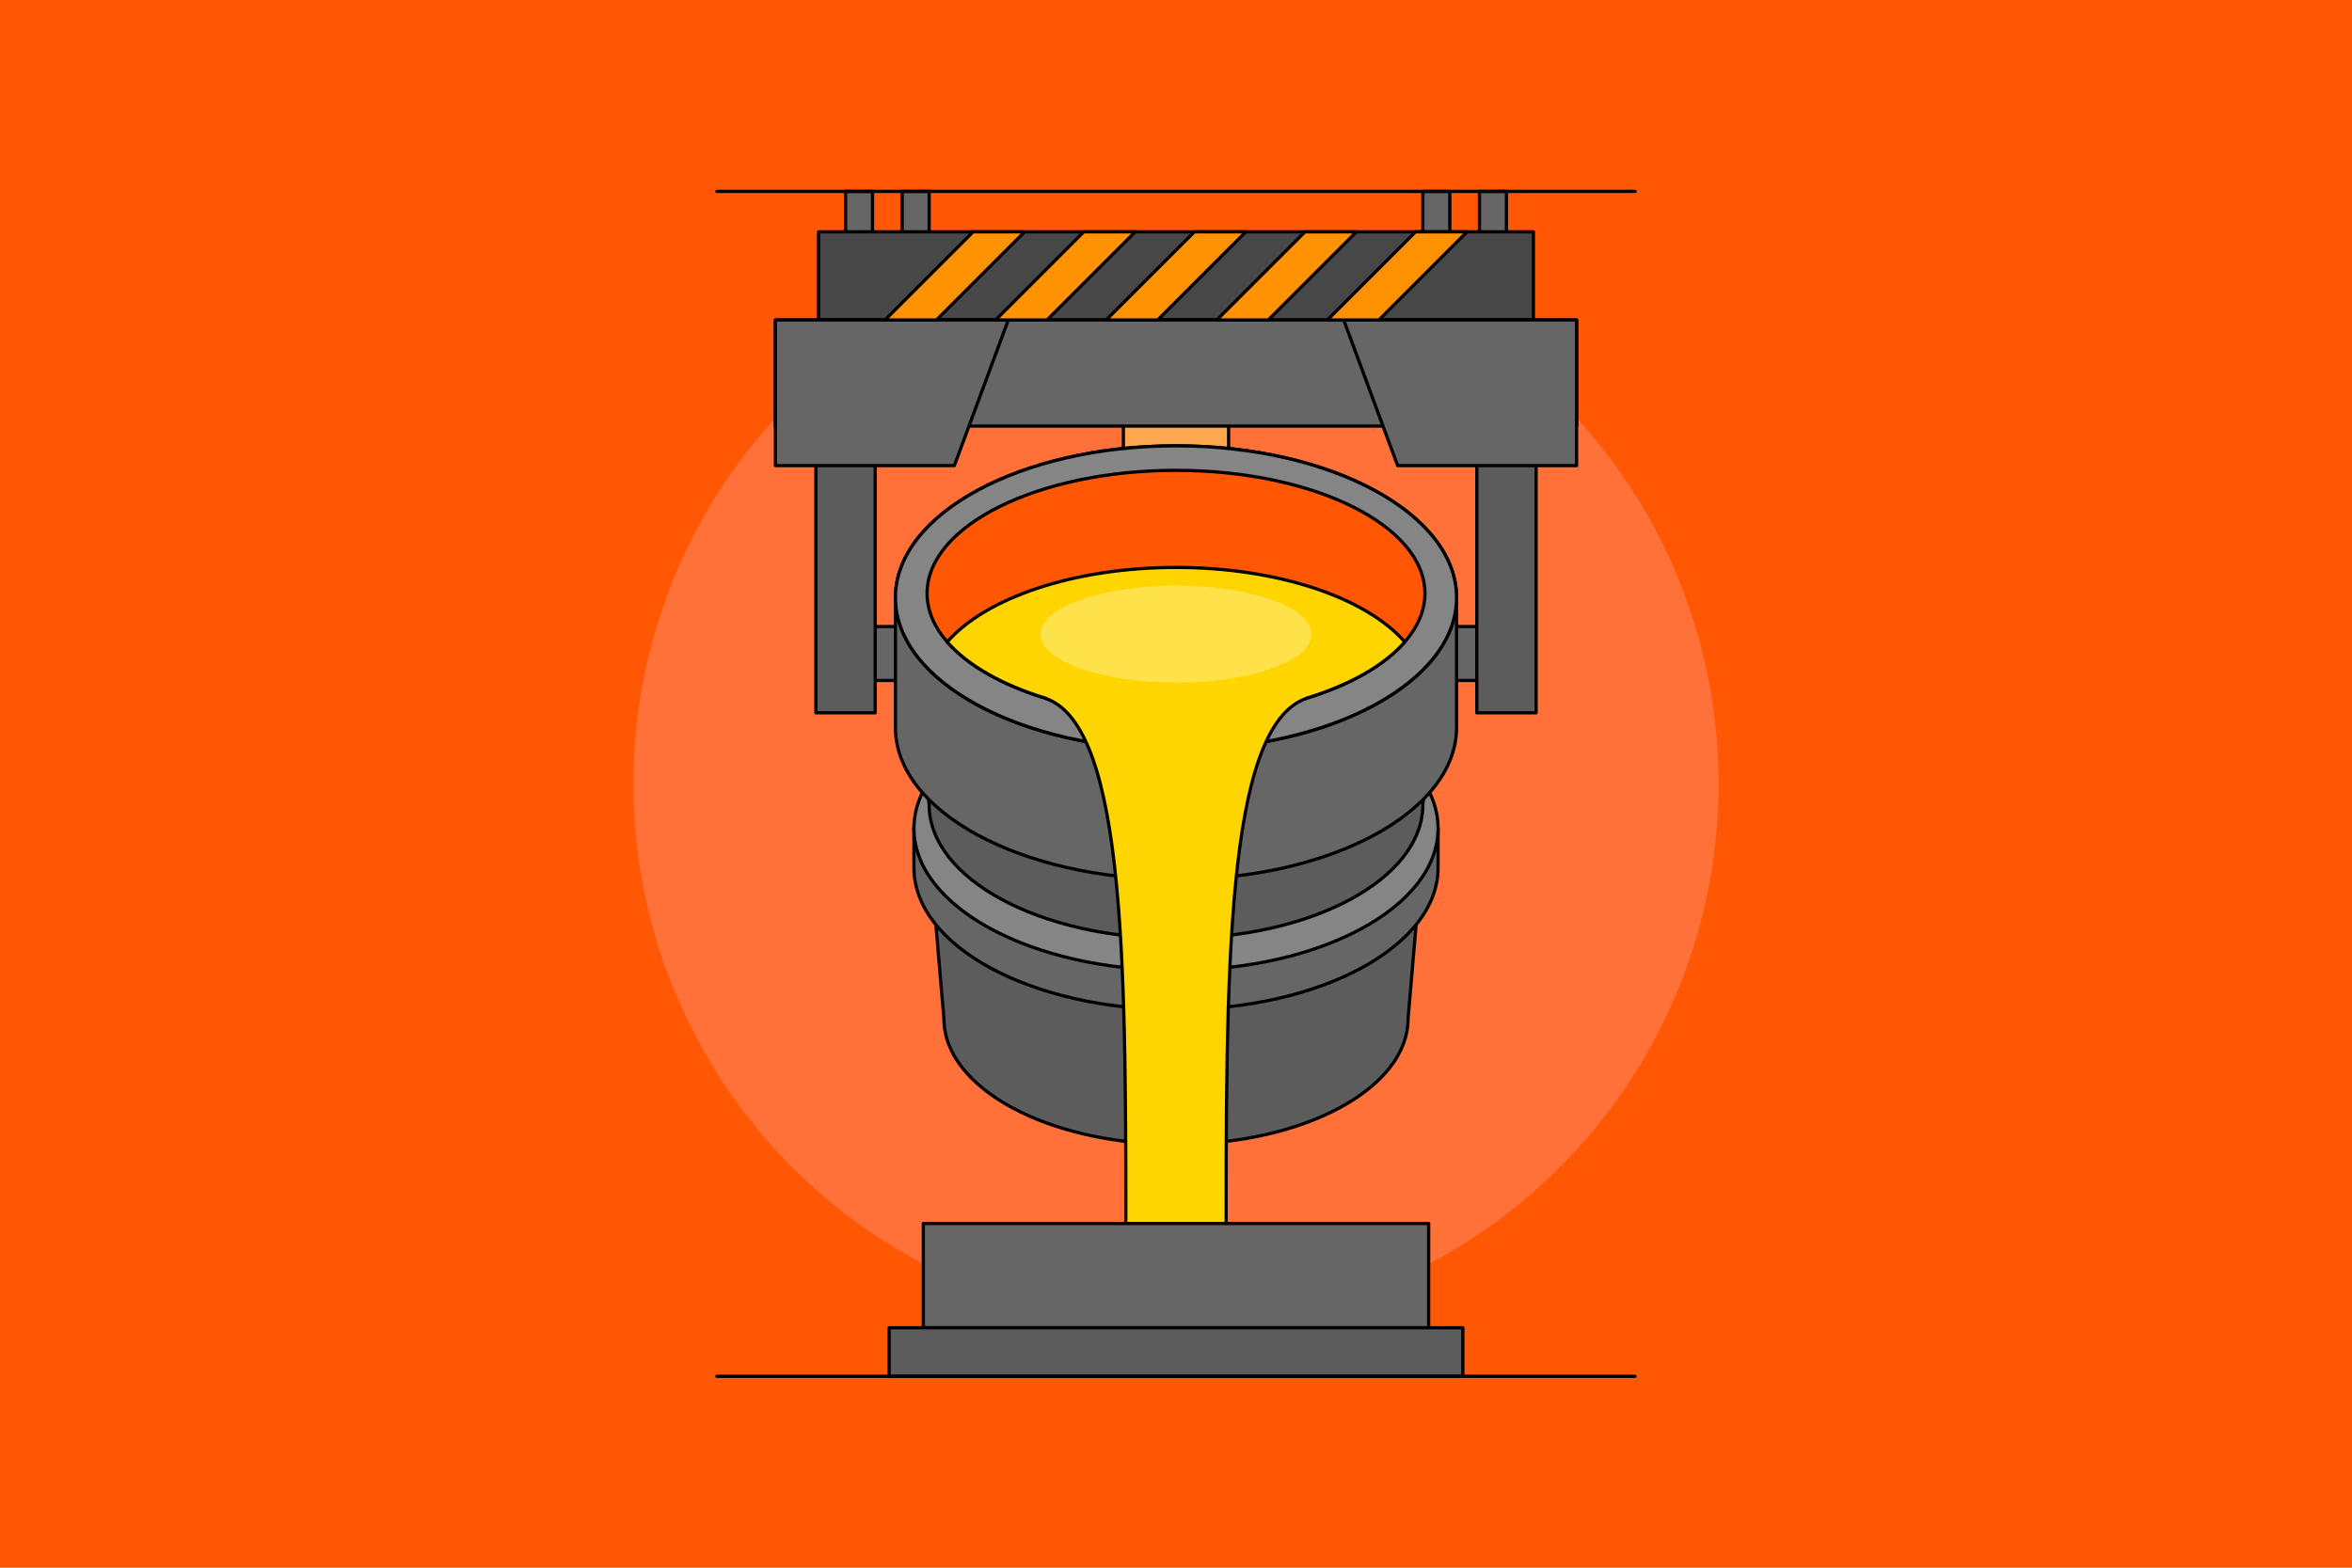<?xml version="1.0" encoding="utf-8"?>
<!-- Generator: Adobe Illustrator 21.1.0, SVG Export Plug-In . SVG Version: 6.00 Build 0)  -->
<svg version="1.2" baseProfile="tiny" id="Слой_1"
	 xmlns="http://www.w3.org/2000/svg" xmlns:xlink="http://www.w3.org/1999/xlink" x="0px" y="0px" viewBox="0 0 729 486"
	 xml:space="preserve">
<g>
	<g>
		<g>
			<g>
				<rect x="-20.5" y="-20.5" fill="#FF5703" width="770" height="527"/>
			</g>
		</g>
	</g>
	<circle fill="#FF7138" cx="364.5" cy="243" r="168.18"/>
	<g>
		<g>
			<path fill="#5C5C5C" stroke="#000000" stroke-linecap="round" stroke-linejoin="round" stroke-miterlimit="10" d="M401.78,274.11
				c-10.87-3.57-23.63-5.63-37.28-5.63s-26.41,2.06-37.28,5.63H289l3.57,41.7c0,21.51,32.21,38.95,71.93,38.95
				s71.93-17.44,71.93-38.95l3.57-41.7H401.78z"/>
			<path fill="#666666" stroke="#000000" stroke-linecap="round" stroke-linejoin="round" stroke-miterlimit="10" d="M406.6,256.82
				c-12.28-4.04-26.69-6.36-42.1-6.36s-29.82,2.32-42.1,6.36h-39.13v12.19c0,24.29,36.37,43.98,81.23,43.98s81.23-19.69,81.23-43.98
				v-12.19H406.6z"/>
			
				<ellipse fill="#858585" stroke="#000000" stroke-linecap="round" stroke-linejoin="round" stroke-miterlimit="10" cx="364.5" cy="256.82" rx="81.23" ry="43.98"/>
			<path fill="#5C5C5C" stroke="#000000" stroke-linecap="round" stroke-linejoin="round" stroke-miterlimit="10" d="M404.15,214.06
				c-11.56-3.8-25.14-5.99-39.65-5.99s-28.09,2.19-39.65,5.99H284.2l3.79,35.43c0,22.88,34.25,41.43,76.51,41.43
				s76.51-18.55,76.51-41.43l3.79-35.43H404.15z"/>
			<g>
				
					<rect x="266.39" y="194.23" fill="#666666" stroke="#000000" stroke-linecap="round" stroke-linejoin="round" stroke-miterlimit="10" width="196.21" height="16.72"/>
				<g>
					<g>
						<rect x="252.88" y="135.14" fill="#5C5C5C" width="18.39" height="85.84"/>
						
							<rect x="252.88" y="135.14" fill="none" stroke="#000000" stroke-linecap="round" stroke-linejoin="round" stroke-miterlimit="10" width="18.39" height="85.84"/>
					</g>
					<g>
						<rect x="457.73" y="135.14" fill="#5C5C5C" width="18.39" height="85.84"/>
						
							<rect x="457.73" y="135.14" fill="none" stroke="#000000" stroke-linecap="round" stroke-linejoin="round" stroke-miterlimit="10" width="18.39" height="85.84"/>
					</g>
				</g>
				
					<rect x="262.07" y="59.33" fill="#666666" stroke="#000000" stroke-linecap="round" stroke-linejoin="round" stroke-miterlimit="10" width="8.36" height="16.72"/>
				
					<rect x="279.63" y="59.33" fill="#666666" stroke="#000000" stroke-linecap="round" stroke-linejoin="round" stroke-miterlimit="10" width="8.36" height="16.72"/>
				
					<rect x="458.56" y="59.33" fill="#666666" stroke="#000000" stroke-linecap="round" stroke-linejoin="round" stroke-miterlimit="10" width="8.36" height="16.72"/>
				
					<rect x="441.01" y="59.33" fill="#666666" stroke="#000000" stroke-linecap="round" stroke-linejoin="round" stroke-miterlimit="10" width="8.36" height="16.72"/>
				
					<rect x="253.71" y="71.87" fill="#474747" stroke="#000000" stroke-linecap="round" stroke-linejoin="round" stroke-miterlimit="10" width="221.57" height="27.31"/>
				<g>
					
						<rect x="348.2" y="99.19" fill="#FFA84F" stroke="#000000" stroke-linecap="round" stroke-linejoin="round" stroke-miterlimit="10" width="32.61" height="92.25"/>
					
						<rect x="240.34" y="99.19" fill="#666666" stroke="#000000" stroke-linecap="round" stroke-linejoin="round" stroke-miterlimit="10" width="248.33" height="32.89"/>
					<polygon fill="#666666" stroke="#000000" stroke-linecap="round" stroke-linejoin="round" stroke-miterlimit="10" points="
						312.52,99.19 240.34,99.19 240.34,144.34 295.8,144.34 					"/>
					<polygon fill="#666666" stroke="#000000" stroke-linecap="round" stroke-linejoin="round" stroke-miterlimit="10" points="
						416.48,99.19 488.66,99.19 488.66,144.34 433.2,144.34 					"/>
				</g>
			</g>
			<path fill="#666666" stroke="#000000" stroke-linecap="round" stroke-linejoin="round" stroke-miterlimit="10" d="M409.57,185.29
				c-13.14-4.32-28.57-6.81-45.07-6.81s-31.92,2.49-45.07,6.81h-41.89v40.27c0,26,38.93,47.08,86.96,47.08s86.96-21.08,86.96-47.08
				v-40.27H409.57z"/>
			
				<ellipse fill="#FFA84F" stroke="#000000" stroke-linecap="round" stroke-linejoin="round" stroke-miterlimit="10" cx="364.5" cy="185.29" rx="86.96" ry="47.08"/>
			
				<ellipse fill="#858585" stroke="#000000" stroke-linecap="round" stroke-linejoin="round" stroke-miterlimit="10" cx="364.5" cy="185.29" rx="86.96" ry="47.08"/>
			
				<ellipse fill="#FF5703" stroke="#000000" stroke-linecap="round" stroke-linejoin="round" stroke-miterlimit="10" cx="364.5" cy="183.96" rx="77.15" ry="38.15"/>
			<path fill="#FFD500" stroke="#000000" stroke-linecap="round" stroke-linejoin="round" stroke-miterlimit="10" d="M435.41,199.01
				c-11.81-13.59-39.11-23.1-70.91-23.1c-31.8,0-59.11,9.52-70.91,23.1c6.32,7.27,17.07,13.37,30.57,17.47h-0.14
				c25.43,8.7,24.94,86.64,24.94,173.5h31.08c0-86.85-0.49-164.8,24.94-173.5h-0.14C418.34,212.38,429.1,206.28,435.41,199.01z"/>
			
				<rect x="286.18" y="379.29" fill="#666666" stroke="#000000" stroke-linecap="round" stroke-linejoin="round" stroke-miterlimit="10" width="156.63" height="32.33"/>
			
				<rect x="275.59" y="411.62" fill="#5C5C5C" stroke="#000000" stroke-linecap="round" stroke-linejoin="round" stroke-miterlimit="10" width="177.82" height="15.05"/>
			<ellipse fill="#FFE14A" cx="364.5" cy="196.59" rx="42.02" ry="15.05"/>
		</g>
		
			<line fill="none" stroke="#000000" stroke-linecap="round" stroke-linejoin="round" stroke-miterlimit="10" x1="222.2" y1="59.33" x2="506.8" y2="59.33"/>
		
			<line fill="none" stroke="#000000" stroke-linecap="round" stroke-linejoin="round" stroke-miterlimit="10" x1="222.2" y1="426.67" x2="506.8" y2="426.67"/>
	</g>
	<g>
		<polygon fill="#FF9203" stroke="#000000" stroke-linecap="round" stroke-linejoin="round" stroke-miterlimit="10" points="
			317.58,71.87 301.61,71.87 274.3,99.19 290.26,99.19 		"/>
		<polygon fill="#FF9203" stroke="#000000" stroke-linecap="round" stroke-linejoin="round" stroke-miterlimit="10" points="
			351.86,71.87 335.89,71.87 308.58,99.19 324.54,99.19 		"/>
		<polygon fill="#FF9203" stroke="#000000" stroke-linecap="round" stroke-linejoin="round" stroke-miterlimit="10" points="
			386.14,71.87 370.18,71.87 342.86,99.19 358.82,99.19 		"/>
		<polygon fill="#FF9203" stroke="#000000" stroke-linecap="round" stroke-linejoin="round" stroke-miterlimit="10" points="
			454.7,71.87 438.74,71.87 411.42,99.19 427.39,99.19 		"/>
		<polygon fill="#FF9203" stroke="#000000" stroke-linecap="round" stroke-linejoin="round" stroke-miterlimit="10" points="
			420.42,71.87 404.46,71.87 377.14,99.19 393.11,99.19 		"/>
	</g>
</g>
</svg>
